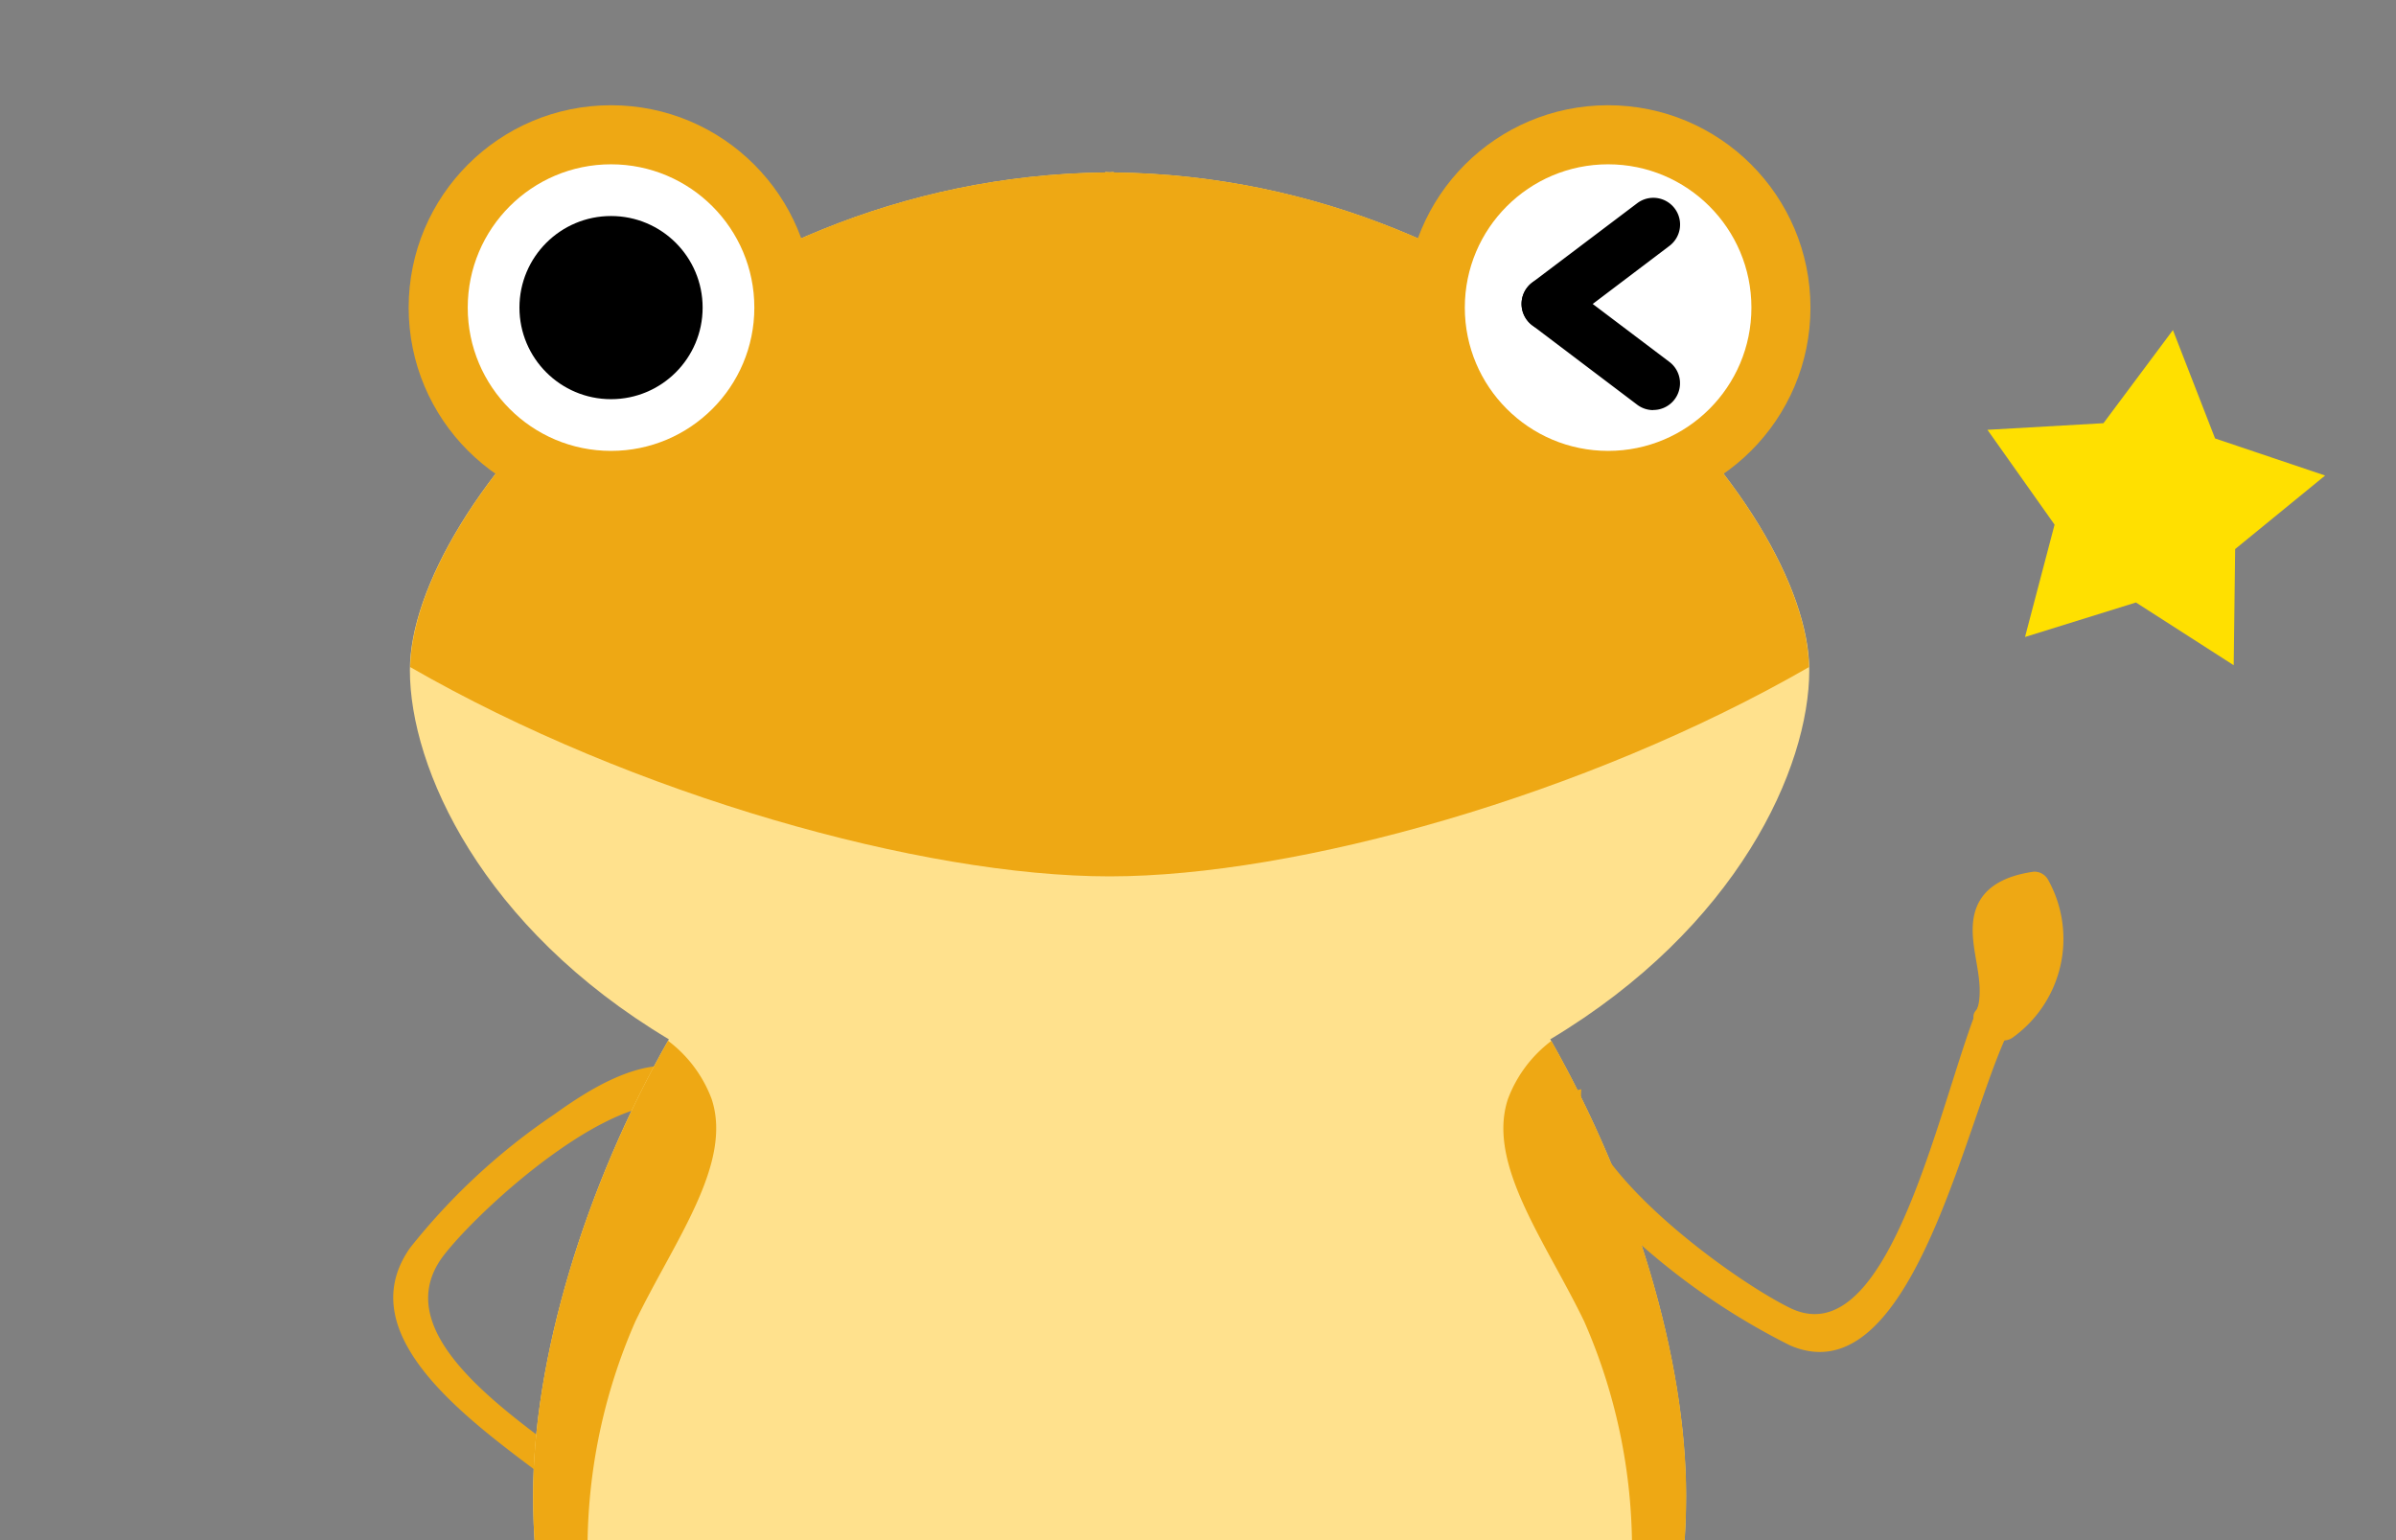 <svg xmlns="http://www.w3.org/2000/svg" xmlns:xlink="http://www.w3.org/1999/xlink" width="84" height="54" viewBox="0 0 84 54"><rect x="0" y="0" width="84" height="54" fill="#808080" stroke="none"/><defs><clipPath id="a"><rect width="84" height="54" transform="translate(140 493.576)" fill="#fff" stroke="#707070" stroke-width="1"/></clipPath></defs><g transform="translate(-140 -493.576)" clip-path="url(#a)"><g transform="translate(-116.49 -297.711)"><g transform="translate(299.559 812.19)"><path d="M316.026,821.87" transform="translate(-316.026 -821.87)" fill="#45bcc9"/></g><path d="M369.436,812.392l-3.154,2.578-.051,4.073-3.427-2.2-3.889,1.21,1.036-3.939-2.353-3.325,4.067-.232,2.435-3.265,1.478,3.8Z" transform="translate(-31.431 -4.432)" fill="#ffe000"/><g transform="translate(270.277 794.977)"><path d="M288.193,895.788c.213-.639-.8-.913-1.008-.278-.72,2.161-1.806,4.967-1.379,7.294.1.558.4.958.538,1.492a3.273,3.273,0,0,1-.028,2.65,3.972,3.972,0,0,1-1.979,1.734c-2.482,1.258-4.857,1.4-7.5,2.035-.634.152-2.428.449-2.636,1.3-.453,1.86,2.588,1.943,3.781,1.7,3.065-.628,7.78-4.313,8.462-5.065a5.551,5.551,0,0,0,1.5-2.279,6.1,6.1,0,0,0-.679-2.593,5.77,5.77,0,0,1-.367-2.741l.435-2.421C287.568,897.664,287.882,896.719,288.193,895.788Z" transform="translate(-271.672 -831.034)" fill="#eea814"/><path d="M322.92,895.788c-.213-.639.8-.913,1.007-.278.721,2.161,1.806,4.967,1.38,7.294-.1.558-.4.958-.539,1.492a3.275,3.275,0,0,0,.028,2.65,3.969,3.969,0,0,0,1.979,1.734c2.482,1.258,4.857,1.4,7.5,2.035.634.152,2.428.449,2.636,1.3.453,1.86-2.588,1.943-3.781,1.7-3.064-.628-7.779-4.313-8.462-5.065a5.552,5.552,0,0,1-1.5-2.279,6.087,6.087,0,0,1,.678-2.593,5.762,5.762,0,0,0,.367-2.741l-.434-2.421C323.545,897.664,323.23,896.719,322.92,895.788Z" transform="translate(-289.215 -831.034)" fill="#eea814"/><g transform="translate(0 33.673)"><path d="M280.417,849.04c-2.332-.758-7.028,3.481-8.351,5.175-2.423,3.1,3.6,6.345,5.63,8.151.5.447-.237,1.184-.739.739-2.176-1.931-8.659-5.49-6.086-9.134a22.528,22.528,0,0,1,5.058-4.68c1.231-.881,3.126-2.106,4.765-1.573.637.207.365,1.217-.278,1.008Z" transform="translate(-270.277 -847.588)" fill="#eea814"/></g><g transform="translate(0.583 2.34)"><path d="M320.247,816.1c0-5.693-9.919-17.287-24.382-17.447v-.015c-.05,0-.1.007-.148.008s-.1-.008-.148-.008v.015c-14.462.159-24.382,11.753-24.382,17.447,0,3.439,2.519,9.02,9.08,12.944-2.966,5.206-4.76,11.214-4.76,16,0,10.767,7.074,19.5,20.21,19.5s20.21-8.728,20.21-19.5c0-4.785-1.794-10.794-4.76-16C317.729,825.115,320.247,819.534,320.247,816.1Z" transform="translate(-271.187 -798.634)" fill="#ffe18d"/></g><path d="M295.871,798.649v-.015c-.05,0-.1.007-.148.008s-.1-.008-.148-.008v.015c-14.38.158-24.259,11.616-24.371,17.344,7.8,4.489,17.954,7.338,24.52,7.338s16.718-2.849,24.52-7.338C320.131,810.265,310.251,798.807,295.871,798.649Z" transform="translate(-270.61 -796.294)" fill="#eea814"/><g transform="translate(0.583 2.34)"><path d="M320.247,816.1c0-5.693-9.919-17.287-24.382-17.447v-.015c-.05,0-.1.007-.148.008s-.1-.008-.148-.008v.015c-14.462.159-24.382,11.753-24.382,17.447,0,3.439,2.519,9.02,9.08,12.944-2.966,5.206-4.76,11.214-4.76,16,0,10.767,7.074,19.5,20.21,19.5s20.21-8.728,20.21-19.5c0-4.785-1.794-10.794-4.76-16C317.729,825.115,320.247,819.534,320.247,816.1Z" transform="translate(-271.187 -798.634)" fill="none"/></g><g transform="translate(0.54)"><circle cx="7.095" cy="7.095" r="7.095" fill="#eea814"/><g transform="translate(2.071 2.071)"><circle cx="5.024" cy="5.024" r="5.024" fill="#fff"/></g><g transform="translate(3.884 3.884)"><circle cx="3.211" cy="3.211" r="3.211"/></g></g><g transform="translate(35.495)"><circle cx="7.095" cy="7.095" r="7.095" fill="#eea814"/></g><g transform="translate(37.567 2.071)"><circle cx="5.024" cy="5.024" r="5.024" fill="#fff"/></g><path d="M331.6,862.172c0-4.767-1.782-10.747-4.727-15.938a4.545,4.545,0,0,0-1.518,2.028c-.762,2.277,1.317,5,2.671,7.807a19.852,19.852,0,0,1-.414,16.851c-3.583,6.5-11.71,6.893-12.888,8.522C325.7,880.081,331.6,871.985,331.6,862.172Z" transform="translate(-286.273 -813.427)" fill="#eea814"/><path d="M281.936,872.917a19.852,19.852,0,0,1-.415-16.851c1.354-2.809,3.434-5.53,2.672-7.807a4.552,4.552,0,0,0-1.525-2.034c-2.947,5.193-4.731,11.175-4.731,15.944,0,9.816,5.9,17.914,16.888,19.273C293.65,879.811,285.52,879.421,281.936,872.917Z" transform="translate(-273.034 -813.424)" fill="#eea814"/><g transform="translate(39.559 3.246)"><path d="M-.532,3.189a.936.936,0,0,1-.748-.372A.937.937,0,0,1-1.1,1.5L2.581-1.28A.937.937,0,0,1,3.894-1.1.937.937,0,0,1,3.712.215L.033,3A.933.933,0,0,1-.532,3.189Z" transform="translate(1.47 1.47)"/><path d="M3.146,3.189A.933.933,0,0,1,2.581,3L-1.1.215A.937.937,0,0,1-1.28-1.1.937.937,0,0,1,.033-1.28L3.712,1.5a.938.938,0,0,1-.566,1.685Z" transform="translate(1.47 4.254)"/></g><g transform="translate(40.179 26.869)"><g transform="translate(0 3.77)"><path d="M334.525,846.708c-.284,2.629,5.229,6.644,7.309,7.665,3.808,1.87,5.514-8.821,6.969-11.367.36-.63,1.208.763.849,1.391-1.555,2.723-3.4,13.2-7.811,11.292a24.292,24.292,0,0,1-6.058-4.3c-1.2-1.1-2.915-2.833-2.716-4.68.077-.718,1.2-.654,1.125.07Z" transform="translate(-333.051 -842.846)" fill="#eea814"/></g><path d="M356.8,838.73c-.1,1.018.421,2.033.157,3.042-.565.443.677,1.441,1.246.994a4.257,4.257,0,0,0,1.221-5.535.549.549,0,0,0-.5-.271C357.866,837.112,356.92,837.557,356.8,838.73Zm1.106,3.551h0l0,0Z" transform="translate(-341.594 -836.956)" fill="#eea814"/></g></g></g></g></svg>